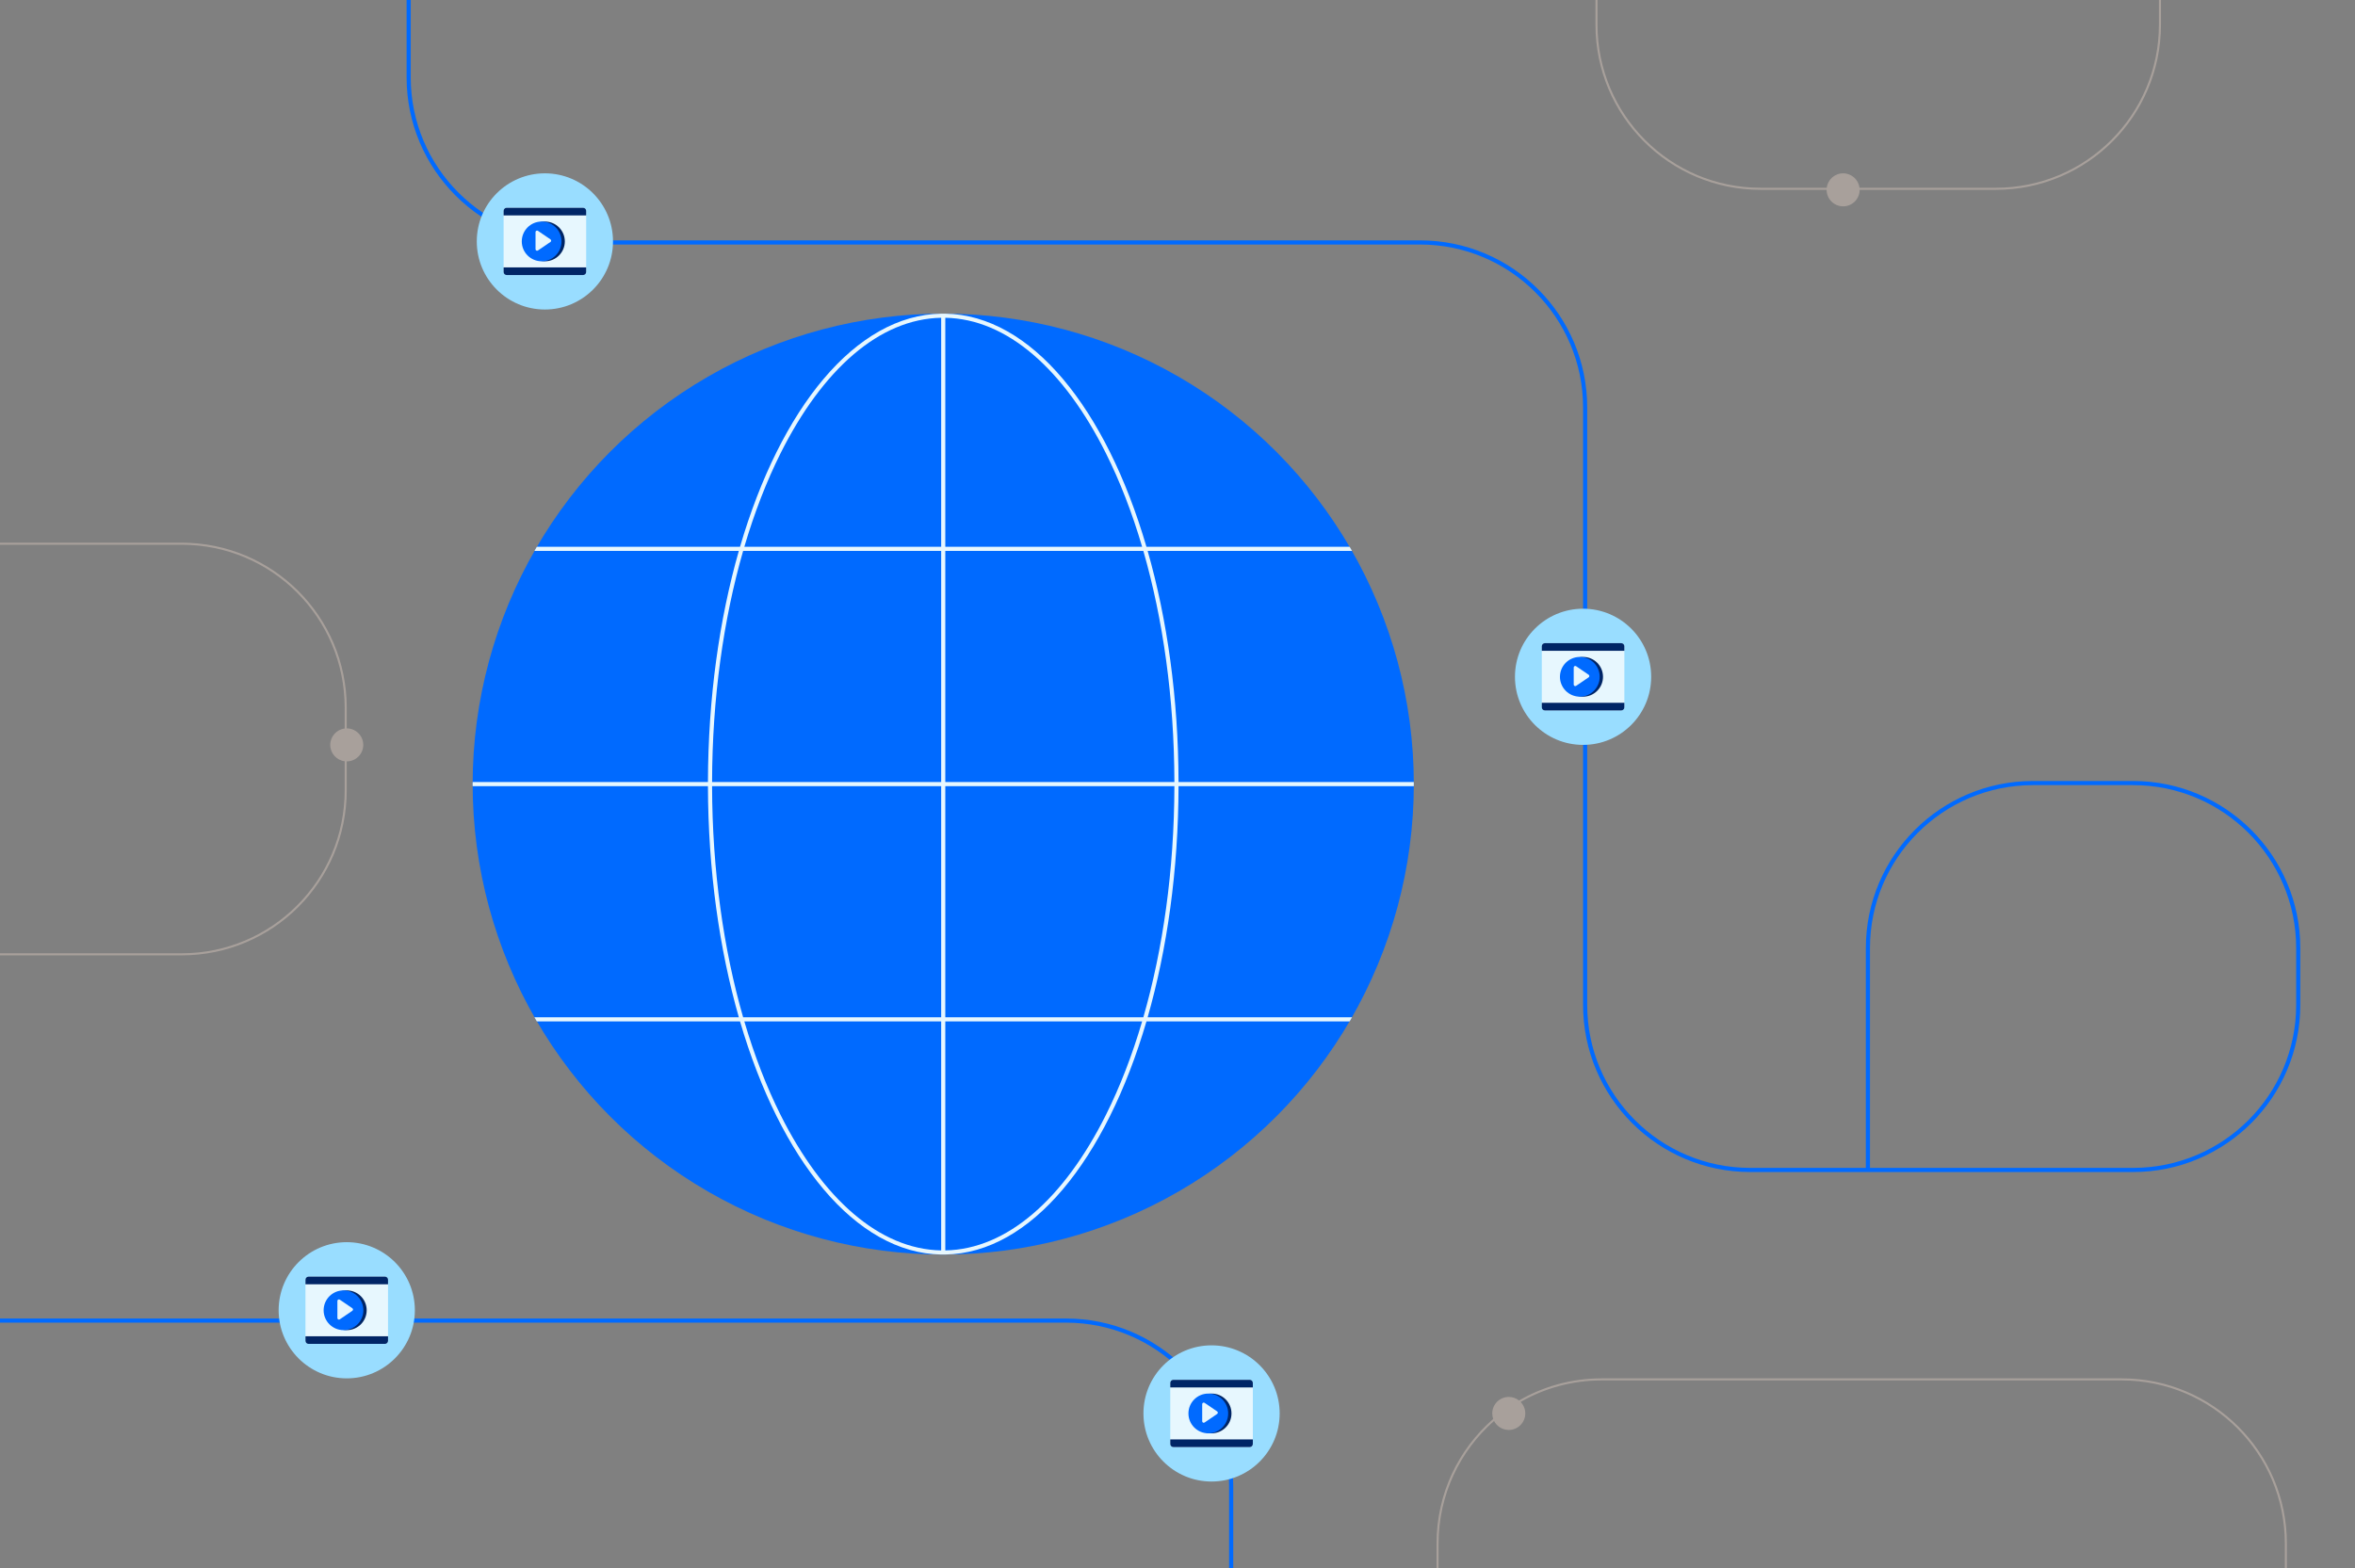 <svg width="1141" height="760" viewBox="0 0 1141 760" fill="none" xmlns="http://www.w3.org/2000/svg">
<rect x="0" y="0" width="1141" height="760" fill="#808080" stroke="none"/>
<g clip-path="url(#clip0_903_2073)">
<path fill-rule="evenodd" clip-rule="evenodd" d="M885 92H853C808.817 92 773 56.183 773 12V-149C773 -193.183 808.817 -229 853 -229H967C1011.18 -229 1047 -193.183 1047 -149V12C1047 56.183 1011.18 92 967 92H901C901 96.418 897.418 100 893 100C888.582 100 885 96.418 885 92ZM853 -228H967C1010.63 -228 1046 -192.63 1046 -149V12C1046 55.63 1010.63 91 967 91H900.938C900.446 87.054 897.08 84 893 84C888.92 84 885.554 87.054 885.062 91H853C809.37 91 774 55.63 774 12V-149C774 -192.63 809.37 -228 853 -228Z" fill="#A8A09B"/>
<path fill-rule="evenodd" clip-rule="evenodd" d="M735.962 678.724C747.738 671.904 761.413 668 776 668H1028C1072.18 668 1108 703.817 1108 748V909C1108 953.183 1072.18 989 1028 989H776C731.817 989 696 953.183 696 909V748C696 723.927 706.632 702.338 723.457 687.672C723.161 686.837 723 685.937 723 685C723 680.582 726.582 677 731 677C732.875 677 734.598 677.645 735.962 678.724ZM776 669H1028C1071.63 669 1107 704.37 1107 748V909C1107 952.63 1071.63 988 1028 988H776C732.37 988 697 952.63 697 909V748C697 724.344 707.398 703.116 723.873 688.637C725.197 691.227 727.892 693 731 693C735.418 693 739 689.418 739 685C739 682.834 738.14 680.87 736.742 679.429C748.307 672.794 761.71 669 776 669Z" fill="#A8A09B"/>
<path fill-rule="evenodd" clip-rule="evenodd" d="M168 369V383C168 427.183 132.183 463 88 463H-31C-75.183 463 -111 427.183 -111 383V343C-111 298.817 -75.183 263 -31 263H88C132.183 263 168 298.817 168 343V353C172.418 353 176 356.582 176 361C176 365.418 172.418 369 168 369ZM-31 264H88C131.631 264 167 299.37 167 343V353.062C163.054 353.554 160 356.92 160 361C160 365.08 163.054 368.446 167 368.938V383C167 426.63 131.63 462 88 462H-31C-74.63 462 -110 426.63 -110 383V343C-110 299.37 -74.63 264 -31 264Z" fill="#A8A09B"/>
<path fill-rule="evenodd" clip-rule="evenodd" d="M197 -43.5V-45.5H199V37.5C199 81.13 234.37 116.5 278 116.5H688C732.735 116.5 769 152.765 769 197.5V487C769 530.63 804.37 566 848 566H904V459.5C904 414.765 940.265 378.5 985 378.5H1033.5C1078.24 378.5 1114.5 414.765 1114.5 459.5V487C1114.5 531.735 1078.24 568 1033.5 568H848C803.265 568 767 531.735 767 487V197.5C767 153.87 731.63 118.5 688 118.5H278C233.265 118.5 197 82.235 197 37.5V-43.5ZM906 566H1033.5C1077.13 566 1112.5 530.63 1112.5 487V459.5C1112.5 415.87 1077.13 380.5 1033.5 380.5H985C941.37 380.5 906 415.87 906 459.5V566Z" fill="#006AFF"/>
<path fill-rule="evenodd" clip-rule="evenodd" d="M516.5 641H-118.5V639H516.5C561.235 639 597.5 675.265 597.5 720V883.5H595.5V720C595.5 676.37 560.13 641 516.5 641Z" fill="#006AFF"/>
<path d="M201 635C201 653.225 186.225 668 168 668C149.775 668 135 653.225 135 635C135 616.775 149.775 602 168 602C186.225 602 201 616.775 201 635Z" fill="#99DDFF"/>
<path d="M620 685C620 703.225 605.225 718 587 718C568.775 718 554 703.225 554 685C554 666.775 568.775 652 587 652C605.225 652 620 666.775 620 685Z" fill="#99DDFF"/>
<path d="M297 117C297 135.225 282.225 150 264 150C245.775 150 231 135.225 231 117C231 98.775 245.775 84 264 84C282.225 84 297 98.775 297 117Z" fill="#99DDFF"/>
<path d="M800 328C800 346.225 785.225 361 767 361C748.775 361 734 346.225 734 328C734 309.775 748.775 295 767 295C785.225 295 800 309.775 800 328Z" fill="#99DDFF"/>
<rect x="148" y="618.704" width="40" height="32.593" rx="1.481" fill="#E7F7FE"/>
<path d="M148 620.185C148 619.367 148.663 618.704 149.481 618.704H186.519C187.337 618.704 188 619.367 188 620.185V622.407H148V620.185Z" fill="#002566"/>
<path d="M148 649.815C148 650.633 148.663 651.296 149.481 651.296H186.519C187.337 651.296 188 650.633 188 649.815V647.593H148V649.815Z" fill="#002566"/>
<circle cx="168.03" cy="635" r="9.63" fill="#002566"/>
<circle cx="166.429" cy="635" r="9.63" fill="#006AFF"/>
<path d="M163.466 630.476C163.466 629.881 164.133 629.529 164.624 629.864L170.717 634.018C171.148 634.312 171.148 634.948 170.717 635.242L164.624 639.396C164.133 639.731 163.466 639.379 163.466 638.784V630.476Z" fill="#E7F7FE"/>
<rect x="567" y="668.704" width="40" height="32.593" rx="1.481" fill="#E7F7FE"/>
<path d="M567 670.185C567 669.367 567.663 668.704 568.481 668.704H605.519C606.337 668.704 607 669.367 607 670.185V672.407H567V670.185Z" fill="#002566"/>
<path d="M567 699.815C567 700.633 567.663 701.296 568.481 701.296H605.519C606.337 701.296 607 700.633 607 699.815V697.593H567V699.815Z" fill="#002566"/>
<circle cx="587.03" cy="685" r="9.63" fill="#002566"/>
<circle cx="585.429" cy="685" r="9.63" fill="#006AFF"/>
<path d="M582.466 680.476C582.466 679.881 583.133 679.529 583.624 679.864L589.717 684.018C590.148 684.312 590.148 684.948 589.717 685.242L583.624 689.396C583.133 689.731 582.466 689.379 582.466 688.784V680.476Z" fill="#E7F7FE"/>
<rect x="244" y="100.704" width="40" height="32.593" rx="1.481" fill="#E7F7FE"/>
<path d="M244 102.185C244 101.367 244.663 100.704 245.481 100.704H282.519C283.337 100.704 284 101.367 284 102.185V104.407H244V102.185Z" fill="#002566"/>
<path d="M244 131.815C244 132.633 244.663 133.296 245.481 133.296H282.519C283.337 133.296 284 132.633 284 131.815V129.593H244V131.815Z" fill="#002566"/>
<circle cx="264.03" cy="117" r="9.63" fill="#002566"/>
<circle cx="262.429" cy="117" r="9.63" fill="#006AFF"/>
<path d="M259.466 112.476C259.466 111.881 260.133 111.529 260.624 111.864L266.717 116.018C267.148 116.312 267.148 116.948 266.717 117.242L260.624 121.396C260.133 121.731 259.466 121.379 259.466 120.784V112.476Z" fill="#E7F7FE"/>
<rect x="747" y="311.704" width="40" height="32.593" rx="1.481" fill="#E7F7FE"/>
<path d="M747 313.185C747 312.367 747.663 311.704 748.481 311.704H785.519C786.337 311.704 787 312.367 787 313.185V315.407H747V313.185Z" fill="#002566"/>
<path d="M747 342.815C747 343.633 747.663 344.296 748.481 344.296H785.519C786.337 344.296 787 343.633 787 342.815V340.593H747V342.815Z" fill="#002566"/>
<circle cx="767.03" cy="328" r="9.63" fill="#002566"/>
<circle cx="765.429" cy="328" r="9.63" fill="#006AFF"/>
<path d="M762.466 323.476C762.466 322.881 763.133 322.529 763.624 322.864L769.717 327.018C770.148 327.312 770.148 327.948 769.717 328.242L763.624 332.396C763.133 332.731 762.466 332.379 762.466 331.784V323.476Z" fill="#E7F7FE"/>
<g clip-path="url(#clip1_903_2073)">
<circle cx="457" cy="380" r="228" fill="#006AFF"/>
<path fill-rule="evenodd" clip-rule="evenodd" d="M684.998 381C684.999 380.667 685 380.333 685 380C685 379.667 684.999 379.333 684.998 379H570.999C570.911 338.258 565.481 300.039 556.036 267H655.073C654.69 266.331 654.305 265.665 653.916 265H555.458C535.834 197.94 499.571 152.723 458 152.009V152.002C457.667 152.001 457.333 152 457 152C456.667 152 456.333 152.001 456 152.002V152.009C414.429 152.723 378.166 197.94 358.542 265H260.084C259.695 265.665 259.31 266.331 258.927 267H357.964C348.519 300.039 343.089 338.258 343.001 379H229.002C229.001 379.333 229 379.667 229 380C229 380.333 229.001 380.667 229.002 381H343.001C343.089 421.742 348.519 459.961 357.964 493H258.927C259.31 493.669 259.695 494.335 260.084 495H358.542C378.166 562.06 414.429 607.277 456 607.991V607.998C456.333 607.999 456.667 608 457 608C457.333 608 457.667 607.999 458 607.998V607.991C499.571 607.277 535.834 562.06 555.458 495H653.916C654.305 494.335 654.69 493.669 655.073 493H556.036C565.481 459.961 570.911 421.742 570.999 381H684.998ZM456 605.991V495H360.627C365.514 511.592 371.424 526.817 378.179 540.326C398.476 580.921 426.07 605.456 456 605.991ZM360.044 493H456V381H345.001C345.089 421.812 350.561 460.04 360.044 493ZM345.001 379H456V267H360.044C350.561 299.96 345.089 338.188 345.001 379ZM360.627 265H456V154.009C426.07 154.544 398.476 179.079 378.179 219.674C371.424 233.183 365.514 248.408 360.627 265ZM458 154.009V265H553.373C548.486 248.408 542.576 233.183 535.821 219.674C515.524 179.079 487.93 154.544 458 154.009ZM553.956 267H458V379H568.999C568.911 338.188 563.439 299.96 553.956 267ZM568.999 381H458V493H553.956C563.439 460.04 568.911 421.812 568.999 381ZM553.373 495H458V605.991C487.93 605.456 515.524 580.921 535.821 540.326C542.576 526.817 548.486 511.592 553.373 495Z" fill="#E7F7FE"/>
</g>
</g>
<defs>
<clipPath id="clip0_903_2073">
<rect width="1141" height="760" fill="white"/>
</clipPath>
<clipPath id="clip1_903_2073">
<rect width="456" height="456" fill="white" transform="translate(229 152)"/>
</clipPath>
</defs>
</svg>
